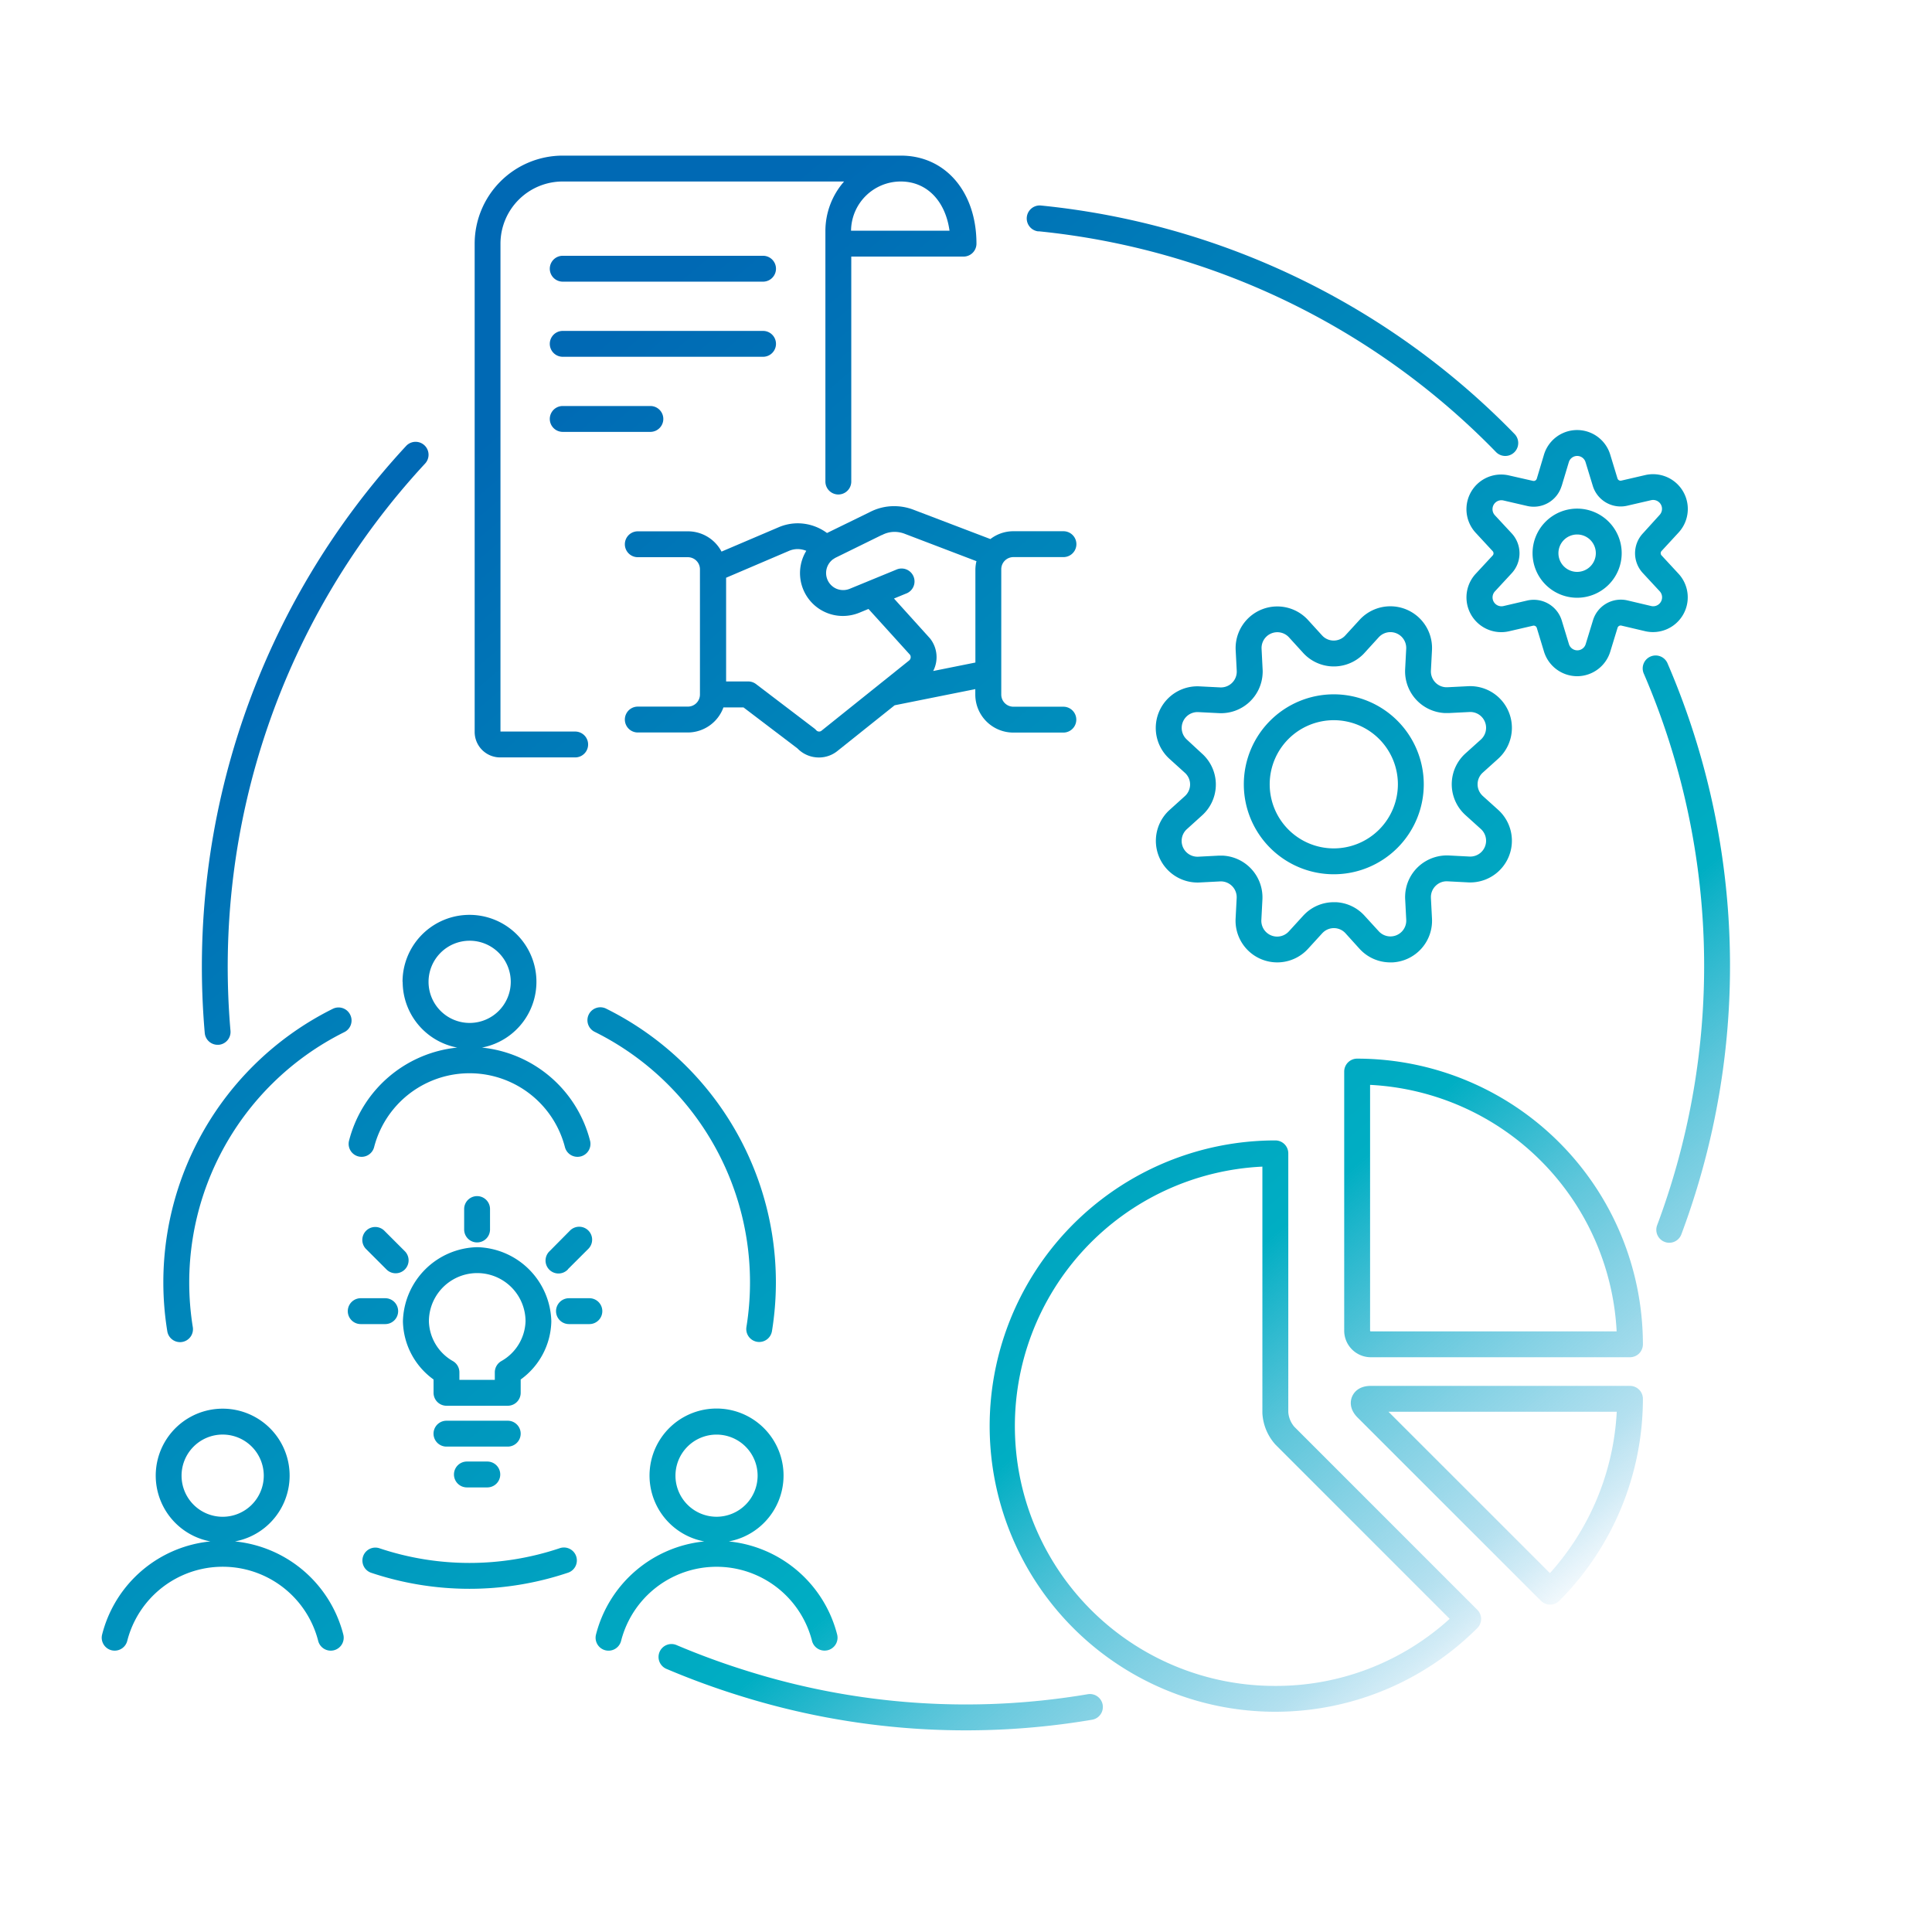 <?xml version="1.0" encoding="UTF-8"?>
<svg xmlns="http://www.w3.org/2000/svg" xmlns:xlink="http://www.w3.org/1999/xlink" id="Ebene_1" data-name="Ebene 1" viewBox="0 0 597.39 597.39">
  <defs>
    <linearGradient id="Unbenannter_Verlauf_120" x1="255.25" y1="-10.95" x2="604.96" y2="400.48" gradientUnits="userSpaceOnUse">
      <stop offset="0.08" stop-color="#0069b4"></stop>
      <stop offset="0.72" stop-color="#00aec3"></stop>
      <stop offset="0.81" stop-color="#1cafcc" stop-opacity="0.71"></stop>
      <stop offset="0.89" stop-color="#31b0d3" stop-opacity="0.5"></stop>
      <stop offset="0.9" stop-color="#34b0d4" stop-opacity="0.47"></stop>
      <stop offset="0.93" stop-color="#3db0d7" stop-opacity="0.39"></stop>
      <stop offset="0.96" stop-color="#4bb1db" stop-opacity="0.25"></stop>
      <stop offset="0.99" stop-color="#5fb2e2" stop-opacity="0.06"></stop>
      <stop offset="1" stop-color="#66b2e4" stop-opacity="0"></stop>
    </linearGradient>
    <linearGradient id="Unbenannter_Verlauf_120-2" x1="279.63" y1="-31.67" x2="629.34" y2="379.75" xlink:href="#Unbenannter_Verlauf_120"></linearGradient>
    <linearGradient id="Unbenannter_Verlauf_120-3" x1="45.08" y1="167.69" x2="394.8" y2="579.12" xlink:href="#Unbenannter_Verlauf_120"></linearGradient>
    <linearGradient id="Unbenannter_Verlauf_120-4" x1="157.95" y1="71.75" x2="507.67" y2="483.18" xlink:href="#Unbenannter_Verlauf_120"></linearGradient>
    <linearGradient id="Unbenannter_Verlauf_120-5" x1="159.68" y1="70.28" x2="509.4" y2="481.71" xlink:href="#Unbenannter_Verlauf_120"></linearGradient>
    <linearGradient id="Unbenannter_Verlauf_120-6" x1="179.64" y1="53.31" x2="529.36" y2="464.74" xlink:href="#Unbenannter_Verlauf_120"></linearGradient>
    <linearGradient id="Unbenannter_Verlauf_120-7" x1="168.18" y1="63.06" x2="517.89" y2="474.49" xlink:href="#Unbenannter_Verlauf_120"></linearGradient>
    <linearGradient id="Unbenannter_Verlauf_120-8" x1="146.6" y1="81.4" x2="496.32" y2="492.83" xlink:href="#Unbenannter_Verlauf_120"></linearGradient>
    <linearGradient id="Unbenannter_Verlauf_120-9" x1="172.94" y1="59.01" x2="522.65" y2="470.44" xlink:href="#Unbenannter_Verlauf_120"></linearGradient>
    <linearGradient id="Unbenannter_Verlauf_120-10" x1="156.44" y1="73.03" x2="506.16" y2="484.46" xlink:href="#Unbenannter_Verlauf_120"></linearGradient>
    <linearGradient id="Unbenannter_Verlauf_120-11" x1="101.67" y1="119.59" x2="451.39" y2="531.02" xlink:href="#Unbenannter_Verlauf_120"></linearGradient>
    <linearGradient id="Unbenannter_Verlauf_120-12" x1="20.45" y1="188.63" x2="370.16" y2="600.06" xlink:href="#Unbenannter_Verlauf_120"></linearGradient>
    <linearGradient id="Unbenannter_Verlauf_120-13" x1="-10.58" y1="215" x2="339.14" y2="626.43" xlink:href="#Unbenannter_Verlauf_120"></linearGradient>
    <linearGradient id="Unbenannter_Verlauf_120-14" x1="-99.23" y1="290.35" x2="250.49" y2="701.78" xlink:href="#Unbenannter_Verlauf_120"></linearGradient>
    <linearGradient id="Unbenannter_Verlauf_120-15" x1="-52.15" y1="250.34" x2="297.56" y2="661.77" xlink:href="#Unbenannter_Verlauf_120"></linearGradient>
    <linearGradient id="Unbenannter_Verlauf_120-16" x1="47.25" y1="165.84" x2="396.97" y2="577.27" xlink:href="#Unbenannter_Verlauf_120"></linearGradient>
    <linearGradient id="Unbenannter_Verlauf_120-17" x1="-31.04" y1="232.39" x2="318.67" y2="643.82" xlink:href="#Unbenannter_Verlauf_120"></linearGradient>
    <linearGradient id="Unbenannter_Verlauf_120-18" x1="-37.68" y1="238.04" x2="312.03" y2="649.47" xlink:href="#Unbenannter_Verlauf_120"></linearGradient>
    <linearGradient id="Unbenannter_Verlauf_120-19" x1="-31.45" y1="232.74" x2="318.26" y2="644.17" xlink:href="#Unbenannter_Verlauf_120"></linearGradient>
    <linearGradient id="Unbenannter_Verlauf_120-20" x1="1.26" y1="204.94" x2="350.97" y2="616.37" xlink:href="#Unbenannter_Verlauf_120"></linearGradient>
    <linearGradient id="Unbenannter_Verlauf_120-21" x1="-31.45" y1="232.74" x2="318.26" y2="644.17" xlink:href="#Unbenannter_Verlauf_120"></linearGradient>
    <linearGradient id="Unbenannter_Verlauf_120-22" x1="5.57" y1="201.28" x2="355.28" y2="612.71" xlink:href="#Unbenannter_Verlauf_120"></linearGradient>
    <linearGradient id="Unbenannter_Verlauf_120-23" x1="-19.91" y1="222.93" x2="329.81" y2="634.36" xlink:href="#Unbenannter_Verlauf_120"></linearGradient>
    <linearGradient id="Unbenannter_Verlauf_120-24" x1="13.08" y1="194.89" x2="362.79" y2="606.32" xlink:href="#Unbenannter_Verlauf_120"></linearGradient>
    <linearGradient id="Unbenannter_Verlauf_120-25" x1="-15.39" y1="219.09" x2="334.33" y2="630.52" xlink:href="#Unbenannter_Verlauf_120"></linearGradient>
    <linearGradient id="Unbenannter_Verlauf_120-26" x1="3.14" y1="203.34" x2="352.86" y2="614.77" xlink:href="#Unbenannter_Verlauf_120"></linearGradient>
    <linearGradient id="Unbenannter_Verlauf_120-27" x1="300.36" y1="-49.3" x2="650.08" y2="362.13" xlink:href="#Unbenannter_Verlauf_120"></linearGradient>
    <linearGradient id="Unbenannter_Verlauf_120-28" x1="300.37" y1="-49.31" x2="650.08" y2="362.12" xlink:href="#Unbenannter_Verlauf_120"></linearGradient>
    <linearGradient id="Unbenannter_Verlauf_120-29" x1="221.44" y1="17.79" x2="571.15" y2="429.22" xlink:href="#Unbenannter_Verlauf_120"></linearGradient>
    <linearGradient id="Unbenannter_Verlauf_120-30" x1="221.42" y1="17.8" x2="571.13" y2="429.23" xlink:href="#Unbenannter_Verlauf_120"></linearGradient>
  </defs>
  <path d="M515.66,205.22a4,4,0,1,0-7.34,3.17,228.25,228.25,0,0,1,8.34,158c-1.3,4.19-2.73,8.38-4.26,12.47a4,4,0,0,0,2.34,5.15,3.85,3.85,0,0,0,1.4.26,4,4,0,0,0,3.75-2.6c1.58-4.23,3.07-8.58,4.41-12.91A236.21,236.21,0,0,0,515.66,205.22Z" fill="url(#Unbenannter_Verlauf_120)"></path>
  <path d="M321.1,71.51a229.11,229.11,0,0,1,141.47,68.26,4,4,0,0,0,5.75-5.57A237.15,237.15,0,0,0,321.89,63.55a4,4,0,0,0-.79,8Z" fill="url(#Unbenannter_Verlauf_120-2)"></path>
  <path d="M67.28,323.06l.36,0a4,4,0,0,0,3.63-4.33,228.92,228.92,0,0,1,60.17-175.39,4,4,0,0,0-5.86-5.45A236.86,236.86,0,0,0,63.31,319.41,4,4,0,0,0,67.28,323.06Z" fill="url(#Unbenannter_Verlauf_120-3)"></path>
  <path d="M276.59,156.51h-.08a16.19,16.19,0,0,0-7.55,1.83l-13.24,6.47a15.28,15.28,0,0,0-9.1-3h0a15,15,0,0,0-5.74,1.17l-17.78,7.58a11.73,11.73,0,0,0-10.38-6.27H197.21a4,4,0,0,0,0,8h15.48a3.74,3.74,0,0,1,3.74,3.74h0v38.71a3.74,3.74,0,0,1-3.74,3.75H197.21a4,4,0,0,0,0,8h15.48a11.76,11.76,0,0,0,11-7.75h6.21l16.68,12.68a9.2,9.2,0,0,0,6.63,2.8,9.1,9.1,0,0,0,5.89-2.14l17.53-14,24.94-5v1.69a11.76,11.76,0,0,0,11.75,11.75h15.48a4,4,0,0,0,0-8H313.35a3.75,3.75,0,0,1-3.75-3.75V176a3.75,3.75,0,0,1,3.75-3.74h15.48a4,4,0,0,0,0-8H313.35a11.65,11.65,0,0,0-7.11,2.42l-24-9.15A16.66,16.66,0,0,0,276.59,156.51Zm4.55,47.69-27,21.64-.09.08a1.2,1.2,0,0,1-1.67-.13,4.57,4.57,0,0,0-.6-.56l-18-13.7a4,4,0,0,0-2.42-.82h-6.84V178.64L244,170.32a6.92,6.92,0,0,1,2.64-.54h0a7.19,7.19,0,0,1,2.67.54,13.24,13.24,0,0,0,11.32,20.14,13.6,13.6,0,0,0,5.08-1l2.83-1.17,12.84,14.17A1.35,1.35,0,0,1,281.14,204.2ZM301.6,176v28.86l-13.05,2.62a9.31,9.31,0,0,0-.92-10l-.2-.23-11-12.18,3.62-1.49a4,4,0,1,0-3-7.4l-8.62,3.54-.33.14-5.36,2.2a5.38,5.38,0,0,1-4.06,0,5.29,5.29,0,0,1-2.83-6.93,5.48,5.48,0,0,1,1.67-2.16,2.32,2.32,0,0,0,.31-.19,5.43,5.43,0,0,1,.51-.32l14.25-7,.09,0a8.33,8.33,0,0,1,3.87-1h0a8.94,8.94,0,0,1,3,.52l22.38,8.54A11.45,11.45,0,0,0,301.6,176Z" fill="url(#Unbenannter_Verlauf_120-4)"></path>
  <path d="M154.62,234.2h23.23a4,4,0,0,0,0-8h-23.1V75.34A19.25,19.25,0,0,1,174,56.12h87a23.22,23.22,0,0,0-5.78,15.35V148.9a4,4,0,0,0,8,0V79.34h34.71a4,4,0,0,0,4-4c0-16-9.6-27.22-23.36-27.22H174a27.25,27.25,0,0,0-27.23,27.22v151A7.88,7.88,0,0,0,154.62,234.2ZM278.5,56.12c8.08,0,13.82,6,15.1,15.22H263.15A15.37,15.37,0,0,1,278.5,56.12Z" fill="url(#Unbenannter_Verlauf_120-5)"></path>
  <path d="M174,87.09h61.94a4,4,0,0,0,0-8H174a4,4,0,0,0,0,8Z" fill="url(#Unbenannter_Verlauf_120-6)"></path>
  <path d="M174,110.32h61.94a4,4,0,1,0,0-8H174a4,4,0,1,0,0,8Z" fill="url(#Unbenannter_Verlauf_120-7)"></path>
  <path d="M174,133.54h27.1a4,4,0,1,0,0-8H174a4,4,0,0,0,0,8Z" fill="url(#Unbenannter_Verlauf_120-8)"></path>
  <path d="M419.64,327.34a4,4,0,0,0-4,4v80.11a8.23,8.23,0,0,0,8.22,8.22H504a4,4,0,0,0,4-4A88.42,88.42,0,0,0,419.64,327.34Zm4.22,84.33a.22.22,0,0,1-.22-.22v-76a80.44,80.44,0,0,1,76.24,76.23Z" fill="url(#Unbenannter_Verlauf_120-9)"></path>
  <path d="M504,428.53H423.86c-4,0-5.38,2.34-5.8,3.35s-1.08,3.65,1.74,6.46L476.48,495a4,4,0,0,0,5.65,0A88.55,88.55,0,0,0,508,432.53,4,4,0,0,0,504,428.53Zm-24.73,57.91-49.93-49.91h70.57A80.79,80.79,0,0,1,479.24,486.44Z" fill="url(#Unbenannter_Verlauf_120-10)"></path>
  <path d="M400.24,441.2a7.75,7.75,0,0,1-1.89-4.57v-80a4,4,0,0,0-4-4h0A88.33,88.33,0,1,0,456.8,503.42a4,4,0,0,0,0-5.65Zm-5.9,80.1a80.33,80.33,0,0,1-4-160.57V437a15.8,15.8,0,0,0,4,9.64,1.21,1.21,0,0,0,.16.16l53.75,53.76A79.78,79.78,0,0,1,394.34,521.3Z" fill="url(#Unbenannter_Verlauf_120-11)"></path>
  <path d="M124.51,303.59a20.71,20.71,0,0,0,16.88,20.33,38.54,38.54,0,0,0-33.46,28.78,4,4,0,1,0,7.75,2,30.47,30.47,0,0,1,59,0,4,4,0,0,0,3.88,3,4.25,4.25,0,0,0,1-.12,4,4,0,0,0,2.89-4.87,38.56,38.56,0,0,0-33.43-28.79,20.7,20.7,0,1,0-24.55-20.32Zm20.7-12.71a12.71,12.71,0,1,1-12.7,12.71A12.72,12.72,0,0,1,145.21,290.88Z" fill="url(#Unbenannter_Verlauf_120-12)"></path>
  <path d="M251.08,507.38a4,4,0,0,0,3.88,3,4.25,4.25,0,0,0,1-.12,4,4,0,0,0,2.89-4.87,38.54,38.54,0,0,0-33.5-28.77,20.72,20.72,0,1,0-7.58,0,38.52,38.52,0,0,0-33.48,28.78,4,4,0,1,0,7.75,2,30.47,30.47,0,0,1,59.05,0Zm-42.22-51.09a12.7,12.7,0,1,1,12.7,12.7A12.71,12.71,0,0,1,208.86,456.29Z" fill="url(#Unbenannter_Verlauf_120-13)"></path>
  <path d="M72.65,476.62a20.7,20.7,0,1,0-7.59,0,38,38,0,0,0-5.71,1A38.44,38.44,0,0,0,31.58,505.4a4,4,0,0,0,2.89,4.87,4.19,4.19,0,0,0,1,.12,4,4,0,0,0,3.87-3,30.47,30.47,0,0,1,59.05,0,4,4,0,0,0,7.76-2A38.55,38.55,0,0,0,72.65,476.62ZM68.86,469a12.71,12.71,0,1,1,12.7-12.7A12.71,12.71,0,0,1,68.86,469Z" fill="url(#Unbenannter_Verlauf_120-14)"></path>
  <path d="M173,478.74a87.68,87.68,0,0,1-55.66,0,4,4,0,1,0-2.56,7.58,95.73,95.73,0,0,0,60.77,0,4,4,0,1,0-2.55-7.58Z" fill="url(#Unbenannter_Verlauf_120-15)"></path>
  <path d="M234.12,414.9a3.35,3.35,0,0,0,.63.05,4,4,0,0,0,3.95-3.37,94.45,94.45,0,0,0-51.16-99.64,4,4,0,1,0-3.58,7.15,86.5,86.5,0,0,1,46.84,91.24A4,4,0,0,0,234.12,414.9Z" fill="url(#Unbenannter_Verlauf_120-16)"></path>
  <path d="M108.26,313.72a4,4,0,0,0-5.37-1.78,94.43,94.43,0,0,0-51.17,99.64A4,4,0,0,0,55.66,415a3.52,3.52,0,0,0,.64-.05,4,4,0,0,0,3.32-4.57,86.48,86.48,0,0,1,46.85-91.24A4,4,0,0,0,108.26,313.72Z" fill="url(#Unbenannter_Verlauf_120-17)"></path>
  <path d="M144.37,451.92a4,4,0,1,0,0,8h6.31a4,4,0,0,0,0-8Z" fill="url(#Unbenannter_Verlauf_120-18)"></path>
  <path d="M161,443.3a4,4,0,0,0-4-4H138.05a4,4,0,0,0,0,8H157A4,4,0,0,0,161,443.3Z" fill="url(#Unbenannter_Verlauf_120-19)"></path>
  <path d="M151.52,380.17v-6.32a4,4,0,0,0-8,0v6.32a4,4,0,0,0,8,0Z" fill="url(#Unbenannter_Verlauf_120-20)"></path>
  <path d="M123.11,405.42a4,4,0,0,0-4-4h-7.57a4,4,0,0,0,0,8h7.57A4,4,0,0,0,123.11,405.42Z" fill="url(#Unbenannter_Verlauf_120-21)"></path>
  <path d="M186.24,405.42a4,4,0,0,0-4-4h-6.31a4,4,0,0,0,0,8h6.31A4,4,0,0,0,186.24,405.42Z" fill="url(#Unbenannter_Verlauf_120-22)"></path>
  <path d="M125.1,386.81l-6.32-6.32a4,4,0,0,0-5.65,5.66l6.31,6.31a4,4,0,1,0,5.66-5.65Z" fill="url(#Unbenannter_Verlauf_120-23)"></path>
  <path d="M175.6,392.46l6.32-6.31a4,4,0,0,0-5.66-5.66L170,386.81a4,4,0,1,0,5.65,5.65Z" fill="url(#Unbenannter_Verlauf_120-24)"></path>
  <path d="M161,426.55a22.7,22.7,0,0,0,9.47-17.88v-.21a23.51,23.51,0,0,0-22.82-22.82h-.23a23.52,23.52,0,0,0-22.83,22.82v.2a22.7,22.7,0,0,0,9.47,17.89v4.12a4,4,0,0,0,4,4H157a4,4,0,0,0,4-4Zm-6-5.68a4,4,0,0,0-2,3.49v2.31H142.05v-2.31a4,4,0,0,0-2-3.49,14.63,14.63,0,0,1-7.43-12.28,14.94,14.94,0,1,1,29.88,0A14.66,14.66,0,0,1,155,420.87Z" fill="url(#Unbenannter_Verlauf_120-25)"></path>
  <path d="M336.38,523.86A225.85,225.85,0,0,1,231,516.66c-7.34-2.28-14.63-4.95-21.67-7.93a4,4,0,1,0-3.12,7.36c7.28,3.09,14.82,5.85,22.41,8.21a233.62,233.62,0,0,0,109.09,7.45,4,4,0,0,0-1.32-7.89Z" fill="url(#Unbenannter_Verlauf_120-26)"></path>
  <path d="M487.66,184.83a13.78,13.78,0,1,0-13.78-13.78A13.79,13.79,0,0,0,487.66,184.83Zm0-19.56a5.78,5.78,0,1,1-5.78,5.78A5.78,5.78,0,0,1,487.66,165.27Z" fill="url(#Unbenannter_Verlauf_120-27)"></path>
  <path d="M456.86,149.59a10.74,10.74,0,0,0-.54,15.18l5.19,5.61a1,1,0,0,1,0,1.42l-5.19,5.6a10.75,10.75,0,0,0,10.26,17.8l7.42-1.72a1,1,0,0,1,1.19.67l2.22,7.31a10.76,10.76,0,0,0,10.27,7.63,10.74,10.74,0,0,0,10.23-7.61l2.25-7.35a1,1,0,0,1,1.18-.69l7.44,1.75A10.75,10.75,0,0,0,519,177.39l-5.2-5.62a1,1,0,0,1,0-1.43L519,164.7a10.75,10.75,0,0,0-10.25-17.81l-7.43,1.72a1,1,0,0,1-1.18-.67l-2.23-7.32a10.7,10.7,0,0,0-20.51,0L475.19,148a1,1,0,0,1-1.19.69L466.56,147A10.74,10.74,0,0,0,456.86,149.59Zm26,.75,2.23-7.42a2.7,2.7,0,0,1,5.18,0v0l2.24,7.33a9,9,0,0,0,10.64,6.12l7.4-1.71a2.75,2.75,0,0,1,3.29,2.07,2.78,2.78,0,0,1-.69,2.51L508,164.92a9,9,0,0,0,0,12.3l5.2,5.61a2.76,2.76,0,0,1-.15,3.89,2.72,2.72,0,0,1-2.43.68l-7.41-1.75a9,9,0,0,0-10.64,6.13l-2.26,7.38a2.71,2.71,0,0,1-1.31,1.6,2.64,2.64,0,0,1-2.06.21,2.72,2.72,0,0,1-1.82-1.83l-2.23-7.34a9.06,9.06,0,0,0-8.63-6.34,9.32,9.32,0,0,0-2,.22l-7.39,1.72a2.77,2.77,0,0,1-2.08-.36,2.74,2.74,0,0,1-.53-4.2l5.18-5.6a9.08,9.08,0,0,0,0-12.31l-5.2-5.6a2.74,2.74,0,0,1-.74-2,2.75,2.75,0,0,1,3.33-2.59l7.43,1.72A9,9,0,0,0,482.84,150.34Z" fill="url(#Unbenannter_Verlauf_120-28)"></path>
  <path d="M463.24,234.62a12.89,12.89,0,0,0-9.3-22.44l-6.35.32h-.49a4.84,4.84,0,0,1-3.39-1.6,4.93,4.93,0,0,1-1.26-3.53l.33-6.35a12.89,12.89,0,0,0-22.43-9.31L416,196.46a4.54,4.54,0,0,1-.38.38,4.86,4.86,0,0,1-6.84-.38l0,0-4.3-4.72a12.88,12.88,0,0,0-22.4,9.3l.33,6.39c0,.16,0,.31,0,.48a4.89,4.89,0,0,1-5.13,4.64l-6.35-.32a12.88,12.88,0,0,0-9.3,22.43l4.74,4.29a4.54,4.54,0,0,1,.38.38,4.83,4.83,0,0,1,1.23,3.5,4.89,4.89,0,0,1-1.63,3.36l-4.73,4.27a12.89,12.89,0,0,0,9.28,22.41l6.35-.33h.49a4.9,4.9,0,0,1,4.65,5.13l-.33,6.36a12.89,12.89,0,0,0,22.42,9.32l4.35-4.76a4.68,4.68,0,0,1,.39-.38,4.85,4.85,0,0,1,6.85.4l4.27,4.72a12.85,12.85,0,0,0,9.56,4.25h.67A12.89,12.89,0,0,0,442.78,284l-.33-6.36v-.48a4.89,4.89,0,0,1,1.61-3.39,4.82,4.82,0,0,1,3.52-1.26l6.36.33a12.89,12.89,0,0,0,9.3-22.44l-4.74-4.27a4.68,4.68,0,0,1-.38-.39,4.85,4.85,0,0,1,.39-6.86Zm-10.07-1.69a12.84,12.84,0,0,0-1,18.14c.32.35.66.69,1,1l4.73,4.27a4.89,4.89,0,0,1-3.53,8.51l-6.36-.33a13,13,0,0,0-9.3,3.32,12.81,12.81,0,0,0-4.22,8.91,11.28,11.28,0,0,0,0,1.3l.33,6.36a4.89,4.89,0,0,1-8.51,3.53L422,283.23a12.72,12.72,0,0,0-8.86-4.26c-.24,0-.48,0-.73,0a12.75,12.75,0,0,0-8.54,3.27c-.35.32-.69.66-1,1l-4.34,4.75a4.89,4.89,0,0,1-8.51-3.53l.33-6.36a12.92,12.92,0,0,0-12.24-13.53q-.64,0-1.29,0l-6.34.33a4.89,4.89,0,0,1-3.52-8.49l4.71-4.26a12.83,12.83,0,0,0,1-18.13,11.79,11.79,0,0,0-1-1L367,228.7a4.89,4.89,0,0,1,3.53-8.51l6.36.32a12.87,12.87,0,0,0,13.52-12.22,9.55,9.55,0,0,0,0-1.31l-.32-6.36a4.88,4.88,0,0,1,8.49-3.53l4.29,4.71a12.84,12.84,0,0,0,18.12,1,10.28,10.28,0,0,0,1-1l4.31-4.73a4.89,4.89,0,0,1,8.51,3.53l-.33,6.36a12.91,12.91,0,0,0,12.24,13.52c.43,0,.86,0,1.3,0l6.35-.32a4.89,4.89,0,0,1,3.53,8.51Z" fill="url(#Unbenannter_Verlauf_120-29)"></path>
  <path d="M412.42,214.69a27.82,27.82,0,1,0,27.82,27.82A27.85,27.85,0,0,0,412.42,214.69Zm0,47.64a19.82,19.82,0,1,1,19.82-19.82A19.84,19.84,0,0,1,412.42,262.33Z" fill="url(#Unbenannter_Verlauf_120-30)"></path>
</svg>
